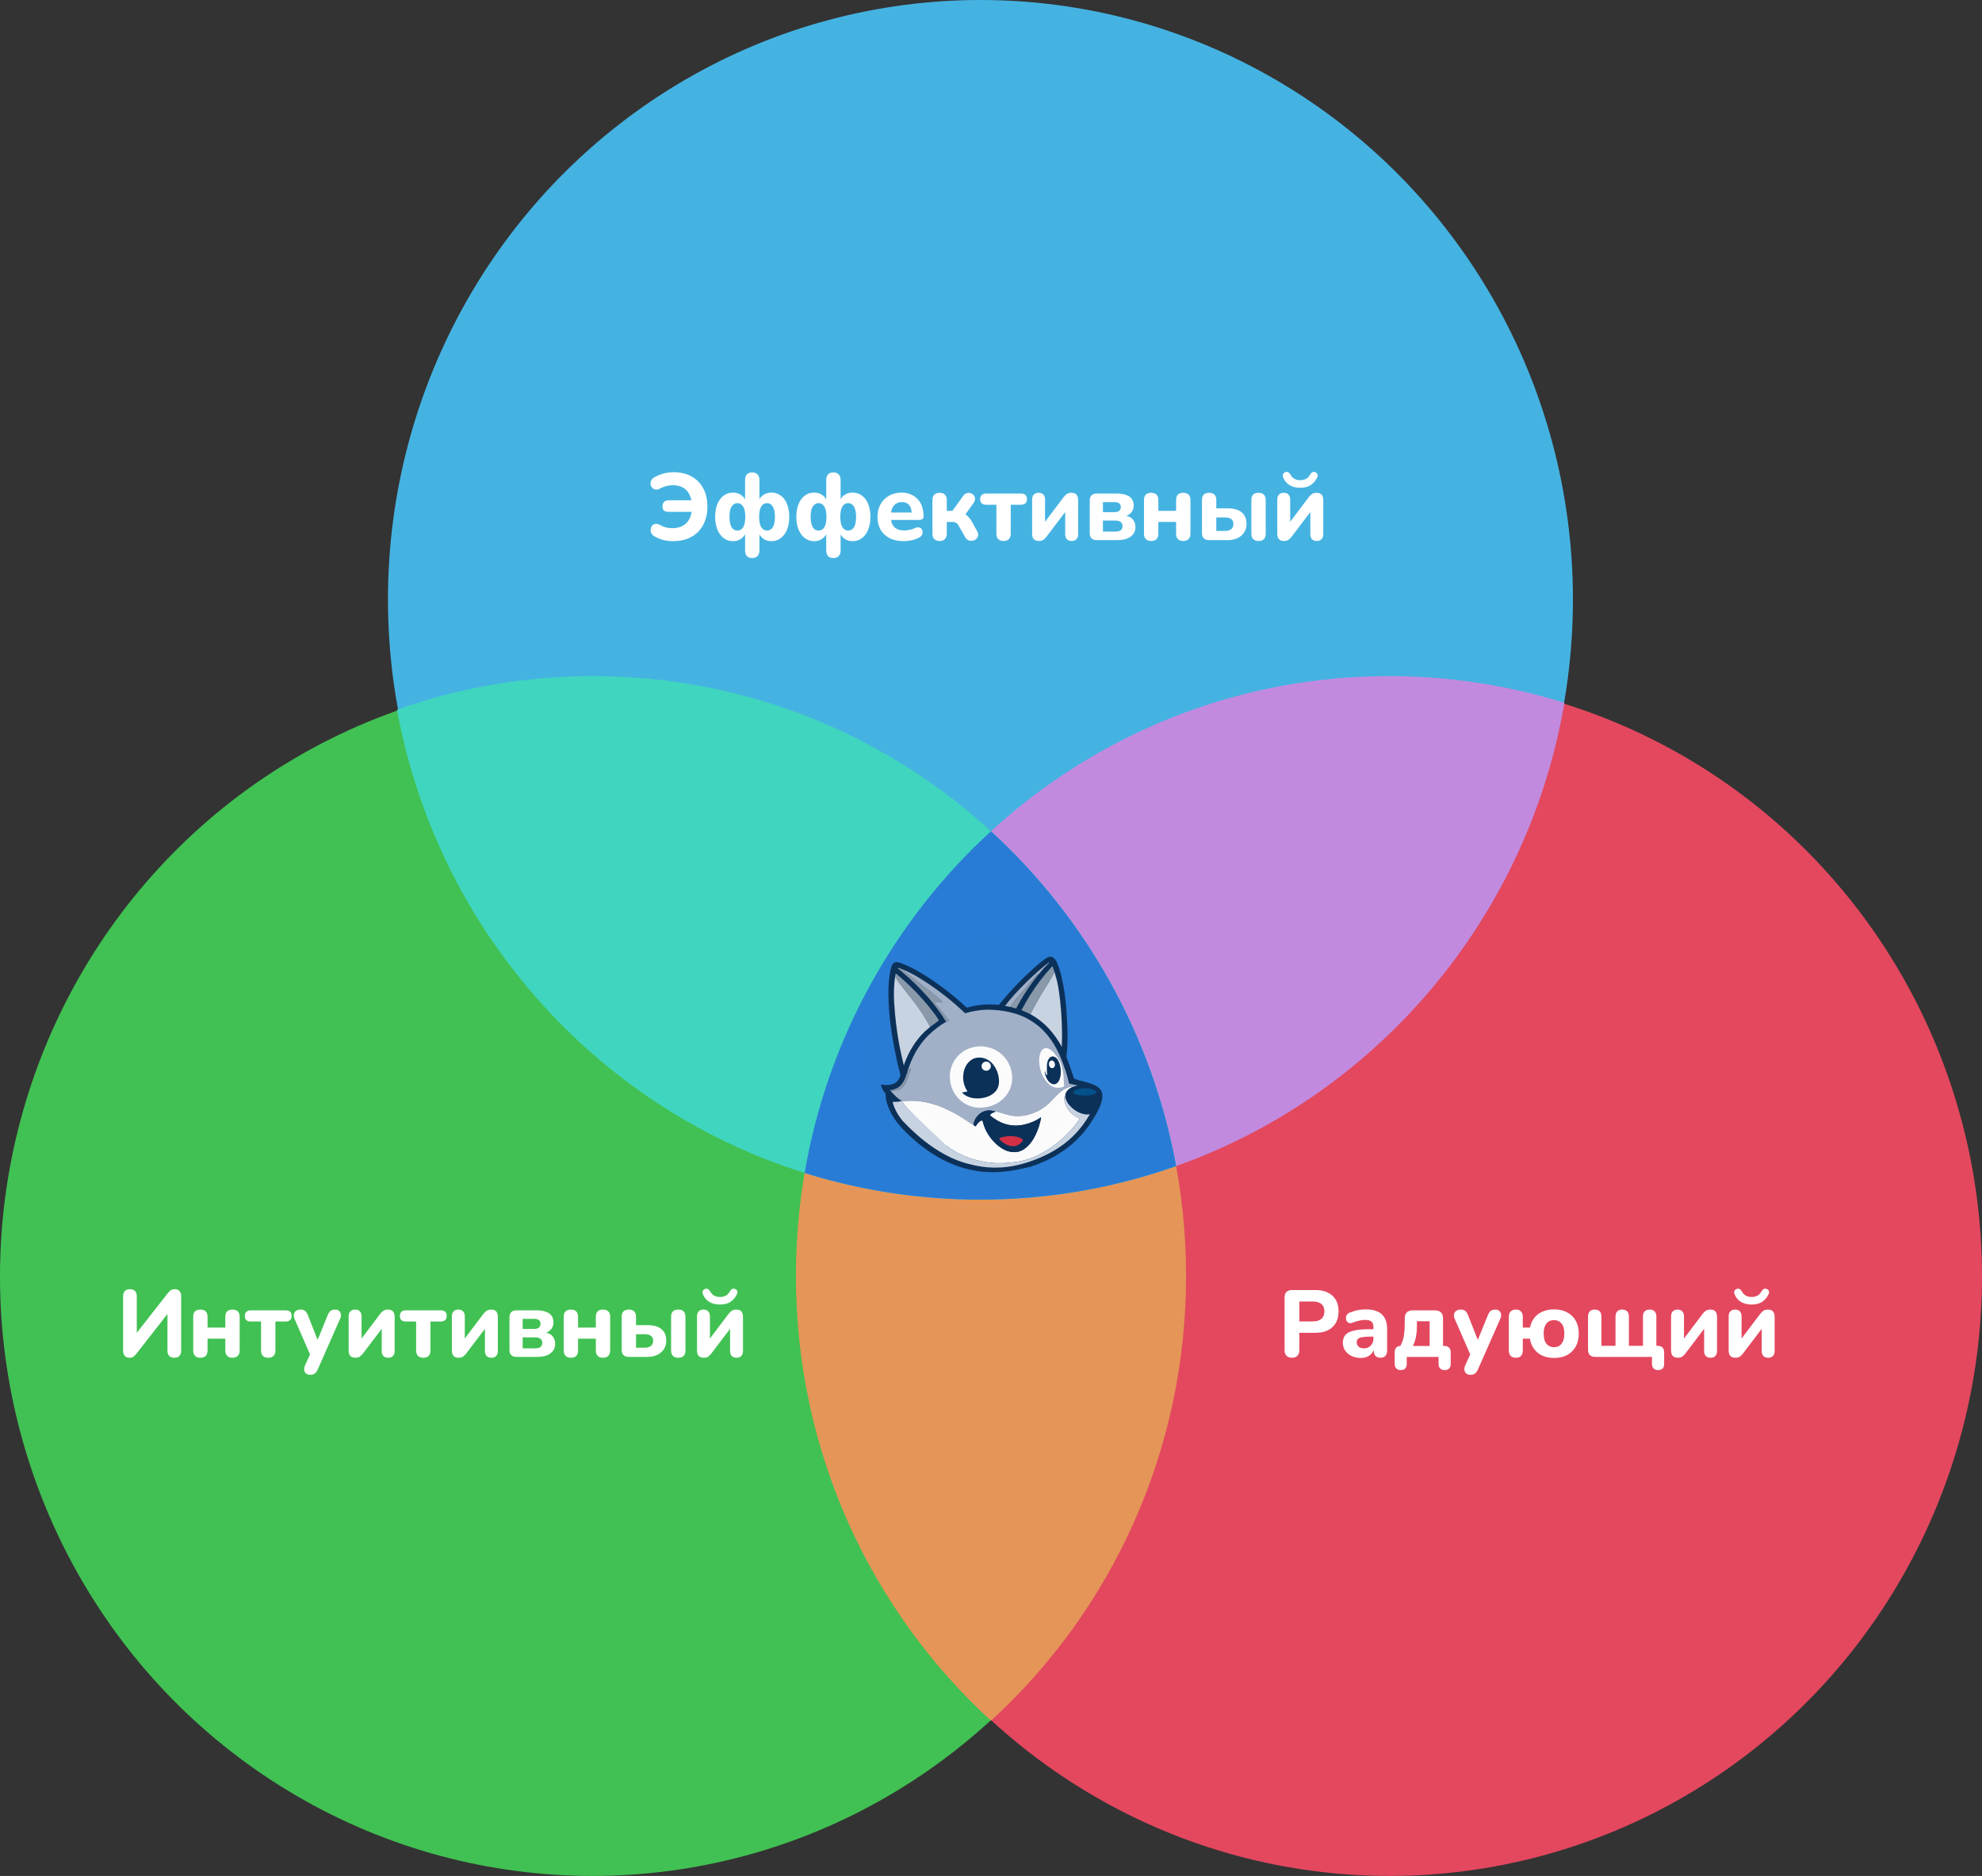 <svg width="317" height="300" viewBox="0 0 317 300" fill="none" xmlns="http://www.w3.org/2000/svg">
<rect x="0" y="0" width="317" height="300" fill="#333333" stroke="none"/>
<ellipse cx="94.762" cy="204.143" rx="94.762" ry="95.857" fill="#41C153"/>
<ellipse cx="222.238" cy="204.143" rx="94.762" ry="95.857" fill="#E3485F"/>
<path fill-rule="evenodd" clip-rule="evenodd" d="M158.5 275.173C177.663 257.621 189.701 232.258 189.701 204.051C189.701 175.845 177.663 150.482 158.5 132.93C139.337 150.482 127.299 175.845 127.299 204.051C127.299 232.258 139.337 257.621 158.5 275.173Z" fill="#E49557"/>
<ellipse cx="156.812" cy="95.857" rx="94.762" ry="95.857" fill="#45B3E2"/>
<path d="M20.692 217.131C20.54 217.131 20.398 217.106 20.266 217.055C20.145 217.005 20.038 216.929 19.947 216.828C19.866 216.726 19.8 216.605 19.75 216.464C19.709 216.312 19.689 216.14 19.689 215.948V207.287C19.689 206.933 19.78 206.66 19.962 206.467C20.155 206.265 20.428 206.164 20.783 206.164C21.148 206.164 21.421 206.265 21.604 206.467C21.786 206.66 21.877 206.933 21.877 207.287V213.627H21.497L26.801 206.847C26.983 206.604 27.16 206.432 27.332 206.331C27.505 206.22 27.733 206.164 28.016 206.164C28.209 206.164 28.376 206.21 28.518 206.301C28.66 206.392 28.771 206.518 28.852 206.68C28.933 206.842 28.974 207.029 28.974 207.241V215.993C28.974 216.357 28.877 216.641 28.685 216.843C28.503 217.035 28.234 217.131 27.88 217.131C27.525 217.131 27.251 217.035 27.059 216.843C26.877 216.641 26.785 216.357 26.785 215.993V209.653H27.15L21.862 216.433C21.669 216.676 21.492 216.853 21.33 216.964C21.178 217.075 20.965 217.131 20.692 217.131Z" fill="white"/>
<path d="M32.057 217.131C31.682 217.131 31.394 217.03 31.191 216.828C30.999 216.625 30.902 216.337 30.902 215.963V210.578C30.902 210.194 30.999 209.906 31.191 209.714C31.394 209.521 31.682 209.425 32.057 209.425C32.422 209.425 32.7 209.521 32.893 209.714C33.096 209.906 33.197 210.194 33.197 210.578V212.307H36.038V210.578C36.038 210.194 36.135 209.906 36.327 209.714C36.52 209.521 36.803 209.425 37.178 209.425C37.543 209.425 37.827 209.521 38.029 209.714C38.232 209.906 38.333 210.194 38.333 210.578V215.963C38.333 216.337 38.232 216.625 38.029 216.828C37.827 217.03 37.543 217.131 37.178 217.131C36.803 217.131 36.52 217.03 36.327 216.828C36.135 216.625 36.038 216.337 36.038 215.963V214.082H33.197V215.963C33.197 216.337 33.101 216.625 32.908 216.828C32.716 217.03 32.432 217.131 32.057 217.131Z" fill="white"/>
<path d="M42.894 217.131C42.529 217.131 42.245 217.03 42.043 216.828C41.85 216.625 41.754 216.337 41.754 215.963V211.337H40.113C39.474 211.337 39.155 211.038 39.155 210.442C39.155 210.158 39.236 209.941 39.399 209.789C39.571 209.628 39.809 209.547 40.113 209.547H45.674C46.323 209.547 46.647 209.845 46.647 210.442C46.647 210.735 46.561 210.957 46.389 211.109C46.227 211.261 45.988 211.337 45.674 211.337H44.048V215.963C44.048 216.337 43.952 216.625 43.76 216.828C43.567 217.03 43.279 217.131 42.894 217.131Z" fill="white"/>
<path d="M49.611 219.861C49.348 219.861 49.13 219.791 48.958 219.649C48.785 219.507 48.684 219.32 48.654 219.088C48.623 218.865 48.664 218.628 48.775 218.375L49.794 216.13V217.07L47.104 210.912C47.003 210.649 46.967 210.406 46.998 210.184C47.038 209.951 47.149 209.769 47.332 209.638C47.524 209.496 47.788 209.425 48.122 209.425C48.395 209.425 48.613 209.491 48.775 209.623C48.948 209.744 49.105 209.982 49.246 210.335L51.04 214.886H50.553L52.407 210.32C52.549 209.976 52.706 209.744 52.878 209.623C53.061 209.491 53.304 209.425 53.608 209.425C53.871 209.425 54.079 209.496 54.231 209.638C54.393 209.769 54.489 209.946 54.519 210.169C54.56 210.391 54.519 210.634 54.398 210.897L50.827 218.982C50.675 219.325 50.503 219.558 50.31 219.679C50.128 219.801 49.895 219.861 49.611 219.861Z" fill="white"/>
<path d="M56.827 217.131C56.593 217.131 56.396 217.085 56.234 216.994C56.072 216.903 55.95 216.772 55.869 216.6C55.798 216.418 55.763 216.185 55.763 215.902V210.517C55.763 210.164 55.854 209.896 56.036 209.714C56.219 209.521 56.472 209.425 56.796 209.425C57.13 209.425 57.384 209.521 57.556 209.714C57.738 209.896 57.829 210.164 57.829 210.517V214.598H57.419L60.777 210.153C60.899 209.992 61.056 209.83 61.248 209.668C61.441 209.506 61.715 209.425 62.069 209.425C62.302 209.425 62.495 209.471 62.647 209.562C62.809 209.643 62.925 209.774 62.996 209.956C63.077 210.128 63.118 210.356 63.118 210.639V216.039C63.118 216.383 63.026 216.651 62.844 216.843C62.672 217.035 62.424 217.131 62.099 217.131C61.755 217.131 61.492 217.035 61.309 216.843C61.137 216.651 61.051 216.383 61.051 216.039V211.943H61.476L58.103 216.388C57.981 216.56 57.824 216.726 57.632 216.888C57.45 217.05 57.181 217.131 56.827 217.131Z" fill="white"/>
<path d="M67.695 217.131C67.33 217.131 67.046 217.03 66.844 216.828C66.651 216.625 66.555 216.337 66.555 215.963V211.337H64.914C64.276 211.337 63.956 211.038 63.956 210.442C63.956 210.158 64.038 209.941 64.2 209.789C64.372 209.628 64.61 209.547 64.914 209.547H70.475C71.124 209.547 71.448 209.845 71.448 210.442C71.448 210.735 71.362 210.957 71.19 211.109C71.028 211.261 70.79 211.337 70.475 211.337H68.85V215.963C68.85 216.337 68.753 216.625 68.561 216.828C68.368 217.03 68.08 217.131 67.695 217.131Z" fill="white"/>
<path d="M73.336 217.131C73.103 217.131 72.905 217.085 72.743 216.994C72.581 216.903 72.46 216.772 72.379 216.6C72.308 216.418 72.272 216.185 72.272 215.902V210.517C72.272 210.164 72.363 209.896 72.546 209.714C72.728 209.521 72.981 209.425 73.305 209.425C73.64 209.425 73.893 209.521 74.065 209.714C74.248 209.896 74.339 210.164 74.339 210.517V214.598H73.928L77.287 210.153C77.408 209.992 77.565 209.83 77.758 209.668C77.95 209.506 78.224 209.425 78.578 209.425C78.811 209.425 79.004 209.471 79.156 209.562C79.318 209.643 79.434 209.774 79.505 209.956C79.586 210.128 79.627 210.356 79.627 210.639V216.039C79.627 216.383 79.536 216.651 79.353 216.843C79.181 217.035 78.933 217.131 78.609 217.131C78.264 217.131 78.001 217.035 77.819 216.843C77.646 216.651 77.56 216.383 77.56 216.039V211.943H77.986L74.612 216.388C74.491 216.56 74.334 216.726 74.141 216.888C73.959 217.05 73.69 217.131 73.336 217.131Z" fill="white"/>
<path d="M82.593 216.994C82.239 216.994 81.965 216.898 81.773 216.706C81.58 216.514 81.484 216.236 81.484 215.872V210.669C81.484 210.305 81.58 210.027 81.773 209.835C81.965 209.643 82.239 209.547 82.593 209.547H85.724C86.402 209.547 86.944 209.628 87.35 209.789C87.765 209.941 88.064 210.164 88.246 210.457C88.428 210.74 88.52 211.089 88.52 211.503C88.52 211.958 88.363 212.348 88.049 212.671C87.734 212.985 87.319 213.182 86.802 213.263V213.035C87.481 213.086 87.983 213.278 88.307 213.612C88.631 213.946 88.793 214.375 88.793 214.901C88.793 215.538 88.54 216.049 88.033 216.433C87.537 216.807 86.808 216.994 85.845 216.994H82.593ZM83.596 215.629H85.617C85.982 215.629 86.255 215.558 86.438 215.417C86.63 215.265 86.727 215.043 86.727 214.749C86.727 214.456 86.63 214.239 86.438 214.097C86.255 213.946 85.982 213.87 85.617 213.87H83.596V215.629ZM83.596 212.52H85.481C85.784 212.52 86.022 212.449 86.195 212.307C86.367 212.156 86.453 211.953 86.453 211.701C86.453 211.438 86.367 211.241 86.195 211.109C86.022 210.978 85.784 210.912 85.481 210.912H83.596V212.52Z" fill="white"/>
<path d="M91.317 217.131C90.942 217.131 90.653 217.03 90.45 216.828C90.258 216.625 90.162 216.337 90.162 215.963V210.578C90.162 210.194 90.258 209.906 90.45 209.714C90.653 209.521 90.942 209.425 91.317 209.425C91.681 209.425 91.96 209.521 92.152 209.714C92.355 209.906 92.456 210.194 92.456 210.578V212.307H95.298V210.578C95.298 210.194 95.394 209.906 95.587 209.714C95.779 209.521 96.063 209.425 96.437 209.425C96.802 209.425 97.086 209.521 97.288 209.714C97.491 209.906 97.592 210.194 97.592 210.578V215.963C97.592 216.337 97.491 216.625 97.288 216.828C97.086 217.03 96.802 217.131 96.437 217.131C96.063 217.131 95.779 217.03 95.587 216.828C95.394 216.625 95.298 216.337 95.298 215.963V214.082H92.456V215.963C92.456 216.337 92.36 216.625 92.167 216.828C91.975 217.03 91.691 217.131 91.317 217.131Z" fill="white"/>
<path d="M100.542 216.994C100.187 216.994 99.914 216.898 99.722 216.706C99.529 216.514 99.433 216.236 99.433 215.872V210.578C99.433 210.194 99.529 209.906 99.722 209.714C99.924 209.521 100.213 209.425 100.588 209.425C100.952 209.425 101.231 209.521 101.423 209.714C101.626 209.906 101.727 210.194 101.727 210.578V211.913H103.52C104.523 211.913 105.278 212.125 105.785 212.55C106.301 212.965 106.56 213.582 106.56 214.401C106.56 214.916 106.433 215.371 106.18 215.766C105.926 216.15 105.572 216.453 105.116 216.676C104.67 216.888 104.138 216.994 103.52 216.994H100.542ZM101.727 215.523H103.125C103.541 215.523 103.865 215.432 104.098 215.25C104.341 215.068 104.463 214.795 104.463 214.431C104.463 214.067 104.346 213.799 104.113 213.627C103.88 213.455 103.551 213.369 103.125 213.369H101.727V215.523ZM108.474 217.131C108.11 217.131 107.826 217.03 107.623 216.828C107.431 216.625 107.335 216.337 107.335 215.963V210.578C107.335 210.194 107.431 209.906 107.623 209.714C107.826 209.521 108.11 209.425 108.474 209.425C108.849 209.425 109.133 209.521 109.325 209.714C109.528 209.906 109.629 210.194 109.629 210.578V215.963C109.629 216.742 109.244 217.131 108.474 217.131Z" fill="white"/>
<path d="M112.543 217.131C112.31 217.131 112.112 217.085 111.95 216.994C111.788 216.903 111.666 216.772 111.585 216.6C111.514 216.418 111.479 216.185 111.479 215.902V210.517C111.479 210.164 111.57 209.896 111.752 209.714C111.935 209.521 112.188 209.425 112.512 209.425C112.847 209.425 113.1 209.521 113.272 209.714C113.454 209.896 113.546 210.164 113.546 210.517V214.598H113.135L116.494 210.153C116.615 209.992 116.772 209.83 116.965 209.668C117.157 209.506 117.431 209.425 117.785 209.425C118.018 209.425 118.211 209.471 118.363 209.562C118.525 209.643 118.641 209.774 118.712 209.956C118.793 210.128 118.834 210.356 118.834 210.639V216.039C118.834 216.383 118.743 216.651 118.56 216.843C118.388 217.035 118.14 217.131 117.816 217.131C117.471 217.131 117.208 217.035 117.025 216.843C116.853 216.651 116.767 216.383 116.767 216.039V211.943H117.193L113.819 216.388C113.698 216.56 113.54 216.726 113.348 216.888C113.166 217.05 112.897 217.131 112.543 217.131ZM115.156 208.621C114.467 208.621 113.885 208.475 113.409 208.182C112.943 207.878 112.614 207.474 112.421 206.968C112.34 206.756 112.335 206.579 112.406 206.437C112.487 206.285 112.614 206.179 112.786 206.119C112.958 206.058 113.11 206.068 113.242 206.149C113.373 206.22 113.495 206.356 113.606 206.558C113.768 206.842 113.976 207.054 114.229 207.196C114.483 207.337 114.792 207.408 115.156 207.408C115.521 207.408 115.83 207.337 116.083 207.196C116.337 207.054 116.544 206.842 116.706 206.558C116.818 206.356 116.939 206.22 117.071 206.149C117.203 206.068 117.355 206.058 117.527 206.119C117.709 206.179 117.836 206.285 117.907 206.437C117.978 206.579 117.962 206.756 117.861 206.968C117.628 207.474 117.289 207.878 116.843 208.182C116.407 208.475 115.845 208.621 115.156 208.621Z" fill="white"/>
<path d="M206.641 217.131C206.256 217.131 205.962 217.025 205.759 216.812C205.557 216.6 205.456 216.302 205.456 215.917V207.499C205.456 207.105 205.557 206.806 205.759 206.604C205.972 206.402 206.271 206.301 206.656 206.301H210.349C211.544 206.301 212.466 206.604 213.114 207.211C213.763 207.807 214.087 208.642 214.087 209.714C214.087 210.785 213.763 211.625 213.114 212.232C212.466 212.838 211.544 213.142 210.349 213.142H207.811V215.917C207.811 216.302 207.71 216.6 207.507 216.812C207.315 217.025 207.026 217.131 206.641 217.131ZM207.811 211.321H209.954C210.561 211.321 211.022 211.185 211.336 210.912C211.66 210.639 211.823 210.239 211.823 209.714C211.823 209.188 211.66 208.793 211.336 208.53C211.022 208.267 210.561 208.136 209.954 208.136H207.811V211.321Z" fill="white"/>
<path d="M217.633 217.161C217.086 217.161 216.595 217.055 216.159 216.843C215.724 216.63 215.384 216.342 215.141 215.978C214.898 215.614 214.776 215.205 214.776 214.749C214.776 214.203 214.918 213.774 215.202 213.46C215.486 213.137 215.947 212.909 216.585 212.778C217.223 212.636 218.069 212.565 219.122 212.565H219.928V213.748H219.138C218.621 213.748 218.201 213.779 217.876 213.839C217.562 213.89 217.334 213.981 217.193 214.112C217.061 214.244 216.995 214.426 216.995 214.658C216.995 214.942 217.091 215.174 217.284 215.356C217.486 215.538 217.775 215.629 218.15 215.629C218.444 215.629 218.702 215.564 218.925 215.432C219.158 215.291 219.34 215.103 219.472 214.871C219.604 214.628 219.67 214.355 219.67 214.052V212.307C219.67 211.862 219.568 211.549 219.366 211.367C219.163 211.175 218.819 211.079 218.332 211.079C218.059 211.079 217.76 211.114 217.436 211.185C217.122 211.246 216.772 211.352 216.387 211.503C216.164 211.605 215.967 211.63 215.795 211.579C215.622 211.519 215.491 211.417 215.4 211.276C215.308 211.124 215.263 210.962 215.263 210.791C215.263 210.608 215.313 210.437 215.415 210.275C215.516 210.103 215.683 209.976 215.916 209.896C216.392 209.703 216.838 209.572 217.253 209.501C217.679 209.43 218.069 209.395 218.423 209.395C219.204 209.395 219.842 209.511 220.338 209.744C220.845 209.966 221.225 210.315 221.478 210.791C221.731 211.256 221.858 211.857 221.858 212.596V215.963C221.858 216.337 221.767 216.625 221.584 216.828C221.402 217.03 221.138 217.131 220.794 217.131C220.45 217.131 220.181 217.03 219.989 216.828C219.806 216.625 219.715 216.337 219.715 215.963V215.402L219.821 215.493C219.761 215.837 219.629 216.135 219.426 216.388C219.234 216.63 218.986 216.823 218.682 216.964C218.378 217.096 218.028 217.161 217.633 217.161Z" fill="white"/>
<path d="M224.034 219.103C223.73 219.103 223.492 219.012 223.32 218.83C223.148 218.658 223.062 218.41 223.062 218.087V216.282C223.062 215.584 223.406 215.235 224.095 215.235H225.022L223.654 215.72C223.908 215.376 224.105 215.023 224.247 214.658C224.399 214.284 224.505 213.86 224.566 213.384C224.637 212.899 224.673 212.312 224.673 211.625V210.836C224.673 210.421 224.779 210.103 224.992 209.88C225.215 209.658 225.534 209.547 225.949 209.547H229.505C229.92 209.547 230.239 209.658 230.462 209.88C230.685 210.103 230.796 210.421 230.796 210.836V216.312L229.718 215.235H230.994C231.328 215.235 231.582 215.326 231.754 215.508C231.936 215.68 232.027 215.938 232.027 216.282V218.087C232.027 218.764 231.703 219.103 231.055 219.103C230.741 219.103 230.498 219.012 230.325 218.83C230.163 218.658 230.082 218.41 230.082 218.087V216.994H224.992V218.087C224.992 218.764 224.673 219.103 224.034 219.103ZM225.979 215.25H228.654V211.291H226.618V212.201C226.618 212.757 226.562 213.308 226.45 213.855C226.339 214.401 226.182 214.866 225.979 215.25Z" fill="white"/>
<path d="M235.17 219.861C234.907 219.861 234.689 219.791 234.517 219.649C234.344 219.507 234.243 219.32 234.213 219.088C234.182 218.865 234.223 218.628 234.334 218.375L235.352 216.13V217.07L232.663 210.912C232.561 210.649 232.526 210.406 232.556 210.184C232.597 209.951 232.708 209.769 232.891 209.638C233.083 209.496 233.347 209.425 233.681 209.425C233.954 209.425 234.172 209.491 234.334 209.623C234.506 209.744 234.663 209.982 234.805 210.335L236.598 214.886H236.112L237.966 210.32C238.108 209.976 238.265 209.744 238.437 209.623C238.619 209.491 238.863 209.425 239.166 209.425C239.43 209.425 239.638 209.496 239.79 209.638C239.952 209.769 240.048 209.946 240.078 210.169C240.119 210.391 240.078 210.634 239.957 210.897L236.386 218.982C236.234 219.325 236.061 219.558 235.869 219.679C235.687 219.801 235.454 219.861 235.17 219.861Z" fill="white"/>
<path d="M248.555 217.161C247.856 217.161 247.233 217.04 246.686 216.797C246.149 216.544 245.708 216.191 245.364 215.735C245.019 215.27 244.796 214.719 244.695 214.082H243.555V215.963C243.555 216.337 243.464 216.625 243.282 216.828C243.1 217.03 242.821 217.131 242.446 217.131C242.081 217.131 241.803 217.03 241.61 216.828C241.418 216.625 241.322 216.337 241.322 215.963V210.578C241.322 210.204 241.418 209.921 241.61 209.729C241.803 209.526 242.081 209.425 242.446 209.425C242.811 209.425 243.084 209.526 243.267 209.729C243.459 209.921 243.555 210.204 243.555 210.578V212.307H244.71C244.832 211.691 245.065 211.165 245.409 210.73C245.754 210.295 246.189 209.966 246.716 209.744C247.253 209.511 247.866 209.395 248.555 209.395C249.355 209.395 250.049 209.552 250.637 209.865C251.234 210.179 251.695 210.624 252.019 211.2C252.344 211.776 252.506 212.464 252.506 213.263C252.506 213.87 252.415 214.411 252.232 214.886C252.05 215.361 251.781 215.771 251.427 216.115C251.082 216.458 250.667 216.721 250.181 216.903C249.695 217.075 249.153 217.161 248.555 217.161ZM248.555 215.447C248.889 215.447 249.178 215.366 249.421 215.205C249.664 215.043 249.852 214.805 249.983 214.492C250.125 214.168 250.196 213.758 250.196 213.263C250.196 212.525 250.044 211.984 249.74 211.64C249.436 211.286 249.041 211.109 248.555 211.109C248.231 211.109 247.942 211.185 247.689 211.337C247.446 211.488 247.253 211.726 247.111 212.049C246.969 212.363 246.898 212.767 246.898 213.263C246.898 214.001 247.05 214.552 247.354 214.916C247.668 215.27 248.069 215.447 248.555 215.447Z" fill="white"/>
<path d="M265.19 219.103C264.886 219.103 264.648 219.017 264.476 218.845C264.304 218.673 264.218 218.425 264.218 218.102V216.994H255.1C254.746 216.994 254.472 216.898 254.28 216.706C254.087 216.514 253.991 216.236 253.991 215.872V210.578C253.991 210.194 254.082 209.906 254.265 209.714C254.457 209.521 254.726 209.425 255.07 209.425C255.414 209.425 255.678 209.521 255.86 209.714C256.043 209.906 256.134 210.194 256.134 210.578V215.22H258.383V210.578C258.383 210.194 258.474 209.906 258.656 209.714C258.849 209.521 259.117 209.425 259.462 209.425C259.806 209.425 260.069 209.521 260.252 209.714C260.434 209.906 260.525 210.194 260.525 210.578V215.22H262.774V210.578C262.774 210.194 262.865 209.906 263.048 209.714C263.24 209.521 263.509 209.425 263.853 209.425C264.198 209.425 264.461 209.521 264.643 209.714C264.826 209.906 264.917 210.194 264.917 210.578V216.282L263.853 215.22H265.13C265.464 215.22 265.717 215.311 265.889 215.493C266.072 215.665 266.163 215.917 266.163 216.251V218.102C266.163 218.769 265.839 219.103 265.19 219.103Z" fill="white"/>
<path d="M268.333 217.131C268.1 217.131 267.902 217.085 267.74 216.994C267.578 216.903 267.456 216.772 267.375 216.6C267.304 216.418 267.269 216.185 267.269 215.902V210.517C267.269 210.164 267.36 209.896 267.543 209.714C267.725 209.521 267.978 209.425 268.302 209.425C268.637 209.425 268.89 209.521 269.062 209.714C269.244 209.896 269.336 210.164 269.336 210.517V214.598H268.925L272.284 210.153C272.405 209.992 272.562 209.83 272.755 209.668C272.947 209.506 273.221 209.425 273.575 209.425C273.808 209.425 274.001 209.471 274.153 209.562C274.315 209.643 274.431 209.774 274.502 209.956C274.583 210.128 274.624 210.356 274.624 210.639V216.039C274.624 216.383 274.533 216.651 274.35 216.843C274.178 217.035 273.93 217.131 273.606 217.131C273.261 217.131 272.998 217.035 272.815 216.843C272.643 216.651 272.557 216.383 272.557 216.039V211.943H272.983L269.609 216.388C269.488 216.56 269.331 216.726 269.138 216.888C268.956 217.05 268.687 217.131 268.333 217.131Z" fill="white"/>
<path d="M277.545 217.131C277.312 217.131 277.114 217.085 276.952 216.994C276.79 216.903 276.668 216.772 276.587 216.6C276.516 216.418 276.481 216.185 276.481 215.902V210.517C276.481 210.164 276.572 209.896 276.754 209.714C276.937 209.521 277.19 209.425 277.514 209.425C277.848 209.425 278.102 209.521 278.274 209.714C278.456 209.896 278.547 210.164 278.547 210.517V214.598H278.137L281.495 210.153C281.617 209.992 281.774 209.83 281.966 209.668C282.159 209.506 282.432 209.425 282.787 209.425C283.02 209.425 283.213 209.471 283.364 209.562C283.527 209.643 283.643 209.774 283.714 209.956C283.795 210.128 283.836 210.356 283.836 210.639V216.039C283.836 216.383 283.744 216.651 283.562 216.843C283.39 217.035 283.142 217.131 282.817 217.131C282.473 217.131 282.21 217.035 282.027 216.843C281.855 216.651 281.769 216.383 281.769 216.039V211.943H282.194L278.821 216.388C278.699 216.56 278.542 216.726 278.35 216.888C278.168 217.05 277.899 217.131 277.545 217.131ZM280.158 208.621C279.469 208.621 278.887 208.475 278.411 208.182C277.945 207.878 277.615 207.474 277.423 206.968C277.342 206.756 277.337 206.579 277.408 206.437C277.489 206.285 277.615 206.179 277.788 206.119C277.96 206.058 278.112 206.068 278.243 206.149C278.375 206.22 278.497 206.356 278.608 206.558C278.77 206.842 278.978 207.054 279.231 207.196C279.484 207.337 279.793 207.408 280.158 207.408C280.523 207.408 280.832 207.337 281.085 207.196C281.338 207.054 281.546 206.842 281.708 206.558C281.82 206.356 281.941 206.22 282.073 206.149C282.205 206.068 282.356 206.058 282.529 206.119C282.711 206.179 282.838 206.285 282.909 206.437C282.98 206.579 282.964 206.756 282.863 206.968C282.63 207.474 282.291 207.878 281.845 208.182C281.409 208.475 280.847 208.621 280.158 208.621Z" fill="white"/>
<path d="M107.626 86.543C107.1 86.543 106.578 86.477 106.061 86.346C105.555 86.204 105.089 86.012 104.663 85.769C104.43 85.638 104.268 85.471 104.177 85.269C104.086 85.067 104.05 84.859 104.071 84.647C104.091 84.435 104.162 84.248 104.283 84.086C104.415 83.924 104.582 83.823 104.785 83.782C104.997 83.742 105.236 83.787 105.499 83.919C105.833 84.111 106.168 84.253 106.502 84.344C106.846 84.425 107.196 84.465 107.55 84.465C108.168 84.465 108.7 84.349 109.146 84.116C109.602 83.884 109.956 83.54 110.21 83.085C110.473 82.62 110.625 82.048 110.665 81.371L111.334 81.856H106.927C106.613 81.856 106.37 81.79 106.198 81.659C106.036 81.517 105.955 81.295 105.955 80.991C105.955 80.698 106.036 80.46 106.198 80.278C106.37 80.097 106.613 80.005 106.927 80.005H111.334L110.665 80.658C110.615 79.98 110.463 79.419 110.21 78.974C109.966 78.519 109.622 78.175 109.176 77.943C108.741 77.71 108.219 77.594 107.611 77.594C107.257 77.594 106.902 77.639 106.547 77.73C106.203 77.821 105.874 77.953 105.56 78.125C105.296 78.266 105.058 78.322 104.846 78.291C104.633 78.251 104.455 78.155 104.314 78.003C104.182 77.852 104.096 77.675 104.055 77.472C104.025 77.26 104.055 77.053 104.147 76.85C104.238 76.648 104.4 76.481 104.633 76.35C105.089 76.077 105.585 75.87 106.122 75.728C106.669 75.586 107.206 75.516 107.733 75.516C108.867 75.516 109.835 75.748 110.635 76.213C111.446 76.668 112.063 77.305 112.489 78.125C112.925 78.944 113.142 79.909 113.142 81.022C113.142 81.861 113.016 82.62 112.763 83.297C112.509 83.975 112.145 84.556 111.668 85.041C111.202 85.517 110.63 85.886 109.951 86.149C109.273 86.412 108.498 86.543 107.626 86.543Z" fill="white"/>
<path d="M120.309 89.243C119.944 89.243 119.66 89.137 119.458 88.925C119.265 88.712 119.169 88.414 119.169 88.03V85.087H119.321C119.159 85.552 118.89 85.911 118.516 86.164C118.151 86.417 117.72 86.543 117.224 86.543C116.667 86.543 116.175 86.381 115.75 86.058C115.324 85.734 114.99 85.284 114.747 84.708C114.504 84.121 114.382 83.434 114.382 82.645C114.382 81.856 114.504 81.174 114.747 80.597C114.99 80.01 115.324 79.561 115.75 79.247C116.175 78.934 116.667 78.777 117.224 78.777C117.73 78.777 118.166 78.903 118.531 79.156C118.906 79.409 119.169 79.763 119.321 80.218H119.169V76.759C119.169 76.375 119.265 76.077 119.458 75.865C119.66 75.652 119.944 75.546 120.309 75.546C120.673 75.546 120.957 75.652 121.16 75.865C121.362 76.077 121.463 76.375 121.463 76.759V80.218H121.281C121.443 79.763 121.707 79.409 122.071 79.156C122.446 78.903 122.887 78.777 123.393 78.777C123.951 78.777 124.442 78.934 124.867 79.247C125.303 79.561 125.637 80.01 125.87 80.597C126.113 81.174 126.235 81.856 126.235 82.645C126.235 83.434 126.113 84.121 125.87 84.708C125.637 85.284 125.303 85.734 124.867 86.058C124.442 86.381 123.951 86.543 123.393 86.543C122.897 86.543 122.466 86.417 122.102 86.164C121.737 85.911 121.463 85.552 121.281 85.087H121.463V88.03C121.463 88.414 121.362 88.712 121.16 88.925C120.967 89.137 120.683 89.243 120.309 89.243ZM117.938 84.844C118.201 84.844 118.424 84.768 118.607 84.617C118.799 84.455 118.946 84.212 119.047 83.889C119.149 83.565 119.199 83.15 119.199 82.645C119.199 81.886 119.083 81.335 118.85 80.991C118.617 80.638 118.313 80.46 117.938 80.46C117.695 80.46 117.477 80.541 117.285 80.703C117.092 80.855 116.94 81.093 116.829 81.416C116.727 81.73 116.677 82.139 116.677 82.645C116.677 83.15 116.727 83.565 116.829 83.889C116.93 84.212 117.077 84.455 117.269 84.617C117.462 84.768 117.685 84.844 117.938 84.844ZM122.664 84.844C122.927 84.844 123.155 84.768 123.348 84.617C123.54 84.455 123.687 84.212 123.788 83.889C123.89 83.565 123.94 83.15 123.94 82.645C123.94 82.139 123.885 81.73 123.773 81.416C123.672 81.093 123.525 80.855 123.333 80.703C123.15 80.541 122.927 80.46 122.664 80.46C122.421 80.46 122.203 80.541 122.011 80.703C121.828 80.855 121.681 81.093 121.57 81.416C121.469 81.73 121.418 82.139 121.418 82.645C121.418 83.403 121.529 83.959 121.752 84.313C121.985 84.667 122.289 84.844 122.664 84.844Z" fill="white"/>
<path d="M133.29 89.243C132.925 89.243 132.641 89.137 132.439 88.925C132.246 88.712 132.15 88.414 132.15 88.03V85.087H132.302C132.14 85.552 131.871 85.911 131.497 86.164C131.132 86.417 130.701 86.543 130.205 86.543C129.648 86.543 129.156 86.381 128.731 86.058C128.305 85.734 127.971 85.284 127.728 84.708C127.485 84.121 127.363 83.434 127.363 82.645C127.363 81.856 127.485 81.174 127.728 80.597C127.971 80.01 128.305 79.561 128.731 79.247C129.156 78.934 129.648 78.777 130.205 78.777C130.711 78.777 131.147 78.903 131.512 79.156C131.887 79.409 132.15 79.763 132.302 80.218H132.15V76.759C132.15 76.375 132.246 76.077 132.439 75.865C132.641 75.652 132.925 75.546 133.29 75.546C133.654 75.546 133.938 75.652 134.141 75.865C134.343 76.077 134.445 76.375 134.445 76.759V80.218H134.262C134.424 79.763 134.688 79.409 135.052 79.156C135.427 78.903 135.868 78.777 136.374 78.777C136.932 78.777 137.423 78.934 137.848 79.247C138.284 79.561 138.618 80.01 138.851 80.597C139.094 81.174 139.216 81.856 139.216 82.645C139.216 83.434 139.094 84.121 138.851 84.708C138.618 85.284 138.284 85.734 137.848 86.058C137.423 86.381 136.932 86.543 136.374 86.543C135.878 86.543 135.447 86.417 135.083 86.164C134.718 85.911 134.445 85.552 134.262 85.087H134.445V88.03C134.445 88.414 134.343 88.712 134.141 88.925C133.948 89.137 133.665 89.243 133.29 89.243ZM130.919 84.844C131.183 84.844 131.405 84.768 131.588 84.617C131.78 84.455 131.927 84.212 132.028 83.889C132.13 83.565 132.18 83.15 132.18 82.645C132.18 81.886 132.064 81.335 131.831 80.991C131.598 80.638 131.294 80.46 130.919 80.46C130.676 80.46 130.458 80.541 130.266 80.703C130.073 80.855 129.921 81.093 129.81 81.416C129.709 81.73 129.658 82.139 129.658 82.645C129.658 83.15 129.709 83.565 129.81 83.889C129.911 84.212 130.058 84.455 130.251 84.617C130.443 84.768 130.666 84.844 130.919 84.844ZM135.645 84.844C135.908 84.844 136.136 84.768 136.329 84.617C136.521 84.455 136.668 84.212 136.77 83.889C136.871 83.565 136.921 83.15 136.921 82.645C136.921 82.139 136.866 81.73 136.754 81.416C136.653 81.093 136.506 80.855 136.314 80.703C136.131 80.541 135.908 80.46 135.645 80.46C135.402 80.46 135.184 80.541 134.992 80.703C134.809 80.855 134.662 81.093 134.551 81.416C134.45 81.73 134.399 82.139 134.399 82.645C134.399 83.403 134.51 83.959 134.733 84.313C134.966 84.667 135.27 84.844 135.645 84.844Z" fill="white"/>
<path d="M144.584 86.543C143.703 86.543 142.943 86.386 142.305 86.073C141.677 85.749 141.19 85.299 140.846 84.723C140.512 84.136 140.344 83.449 140.344 82.66C140.344 81.891 140.507 81.219 140.831 80.643C141.155 80.056 141.606 79.601 142.183 79.277C142.771 78.944 143.434 78.777 144.174 78.777C144.711 78.777 145.197 78.868 145.633 79.05C146.068 79.222 146.443 79.475 146.757 79.808C147.071 80.132 147.309 80.531 147.471 81.007C147.633 81.472 147.714 81.993 147.714 82.569C147.714 82.761 147.654 82.908 147.532 83.009C147.41 83.1 147.233 83.145 147 83.145H142.229V81.962H146.058L145.815 82.175C145.815 81.76 145.754 81.416 145.633 81.143C145.511 80.86 145.334 80.648 145.101 80.506C144.878 80.365 144.599 80.294 144.265 80.294C143.89 80.294 143.571 80.38 143.308 80.552C143.044 80.724 142.842 80.971 142.7 81.295C142.558 81.618 142.487 82.008 142.487 82.463V82.584C142.487 83.353 142.664 83.919 143.019 84.283C143.384 84.647 143.92 84.829 144.63 84.829C144.873 84.829 145.151 84.799 145.465 84.738C145.779 84.677 146.073 84.581 146.347 84.45C146.58 84.339 146.787 84.303 146.97 84.344C147.152 84.374 147.294 84.455 147.395 84.586C147.497 84.718 147.552 84.87 147.562 85.041C147.583 85.213 147.547 85.385 147.456 85.557C147.365 85.719 147.213 85.856 147 85.967C146.656 86.159 146.266 86.3 145.83 86.391C145.405 86.493 144.989 86.543 144.584 86.543Z" fill="white"/>
<path d="M150.289 86.513C149.914 86.513 149.626 86.412 149.423 86.209C149.231 86.007 149.134 85.719 149.134 85.345V79.975C149.134 79.601 149.231 79.313 149.423 79.111C149.626 78.908 149.914 78.807 150.289 78.807C150.654 78.807 150.933 78.908 151.125 79.111C151.328 79.313 151.429 79.601 151.429 79.975V81.704H152.326L154.027 79.338C154.19 79.106 154.377 78.954 154.59 78.883C154.813 78.812 155.025 78.807 155.228 78.868C155.431 78.928 155.598 79.04 155.729 79.202C155.861 79.353 155.932 79.535 155.942 79.748C155.962 79.96 155.886 80.188 155.714 80.43L154.073 82.736L153.617 81.993C153.891 82.023 154.139 82.104 154.362 82.235C154.585 82.367 154.787 82.539 154.97 82.751C155.152 82.953 155.324 83.201 155.486 83.494L156.292 84.966C156.433 85.218 156.479 85.456 156.428 85.678C156.388 85.891 156.282 86.068 156.109 86.209C155.947 86.351 155.755 86.437 155.532 86.467C155.309 86.508 155.091 86.483 154.878 86.391C154.666 86.3 154.488 86.124 154.347 85.861L153.42 84.222C153.318 84.02 153.212 83.863 153.101 83.752C152.989 83.641 152.862 83.565 152.721 83.525C152.589 83.484 152.432 83.464 152.25 83.464H151.429V85.345C151.429 85.719 151.328 86.007 151.125 86.209C150.933 86.412 150.654 86.513 150.289 86.513Z" fill="white"/>
<path d="M160.502 86.513C160.138 86.513 159.854 86.412 159.651 86.209C159.459 86.007 159.363 85.719 159.363 85.345V80.718H157.722C157.083 80.718 156.764 80.42 156.764 79.823C156.764 79.54 156.845 79.323 157.007 79.171C157.18 79.009 157.418 78.928 157.722 78.928H163.283C163.932 78.928 164.256 79.227 164.256 79.823C164.256 80.117 164.17 80.339 163.997 80.491C163.835 80.643 163.597 80.718 163.283 80.718H161.657V85.345C161.657 85.719 161.561 86.007 161.369 86.209C161.176 86.412 160.887 86.513 160.502 86.513Z" fill="white"/>
<path d="M166.144 86.513C165.911 86.513 165.713 86.467 165.551 86.376C165.389 86.285 165.267 86.154 165.186 85.982C165.115 85.8 165.08 85.567 165.08 85.284V79.899C165.08 79.545 165.171 79.277 165.353 79.095C165.536 78.903 165.789 78.807 166.113 78.807C166.447 78.807 166.701 78.903 166.873 79.095C167.055 79.277 167.147 79.545 167.147 79.899V83.98H166.736L170.094 79.535C170.216 79.374 170.373 79.212 170.566 79.05C170.758 78.888 171.032 78.807 171.386 78.807C171.619 78.807 171.812 78.853 171.964 78.944C172.126 79.025 172.242 79.156 172.313 79.338C172.394 79.51 172.435 79.737 172.435 80.021V85.421C172.435 85.764 172.343 86.032 172.161 86.225C171.989 86.417 171.741 86.513 171.417 86.513C171.072 86.513 170.809 86.417 170.626 86.225C170.454 86.032 170.368 85.764 170.368 85.421V81.325H170.793L167.42 85.769C167.298 85.941 167.141 86.108 166.949 86.27C166.767 86.432 166.498 86.513 166.144 86.513Z" fill="white"/>
<path d="M175.401 86.376C175.046 86.376 174.773 86.28 174.58 86.088C174.388 85.896 174.292 85.618 174.292 85.254V80.051C174.292 79.687 174.388 79.409 174.58 79.217C174.773 79.025 175.046 78.928 175.401 78.928H178.531C179.21 78.928 179.752 79.009 180.157 79.171C180.573 79.323 180.871 79.545 181.054 79.839C181.236 80.122 181.327 80.471 181.327 80.885C181.327 81.34 181.17 81.73 180.856 82.053C180.542 82.367 180.127 82.564 179.61 82.645V82.417C180.289 82.468 180.79 82.66 181.115 82.994C181.439 83.327 181.601 83.757 181.601 84.283C181.601 84.92 181.348 85.431 180.841 85.815C180.345 86.189 179.615 86.376 178.653 86.376H175.401ZM176.404 85.011H178.425C178.79 85.011 179.063 84.94 179.246 84.799C179.438 84.647 179.534 84.425 179.534 84.131C179.534 83.838 179.438 83.621 179.246 83.479C179.063 83.327 178.79 83.252 178.425 83.252H176.404V85.011ZM176.404 81.902H178.288C178.592 81.902 178.83 81.831 179.002 81.689C179.175 81.537 179.261 81.335 179.261 81.082C179.261 80.82 179.175 80.622 179.002 80.491C178.83 80.359 178.592 80.294 178.288 80.294H176.404V81.902Z" fill="white"/>
<path d="M184.124 86.513C183.749 86.513 183.461 86.412 183.258 86.209C183.066 86.007 182.969 85.719 182.969 85.345V79.96C182.969 79.576 183.066 79.287 183.258 79.095C183.461 78.903 183.749 78.807 184.124 78.807C184.489 78.807 184.767 78.903 184.96 79.095C185.163 79.287 185.264 79.576 185.264 79.96V81.689H188.105V79.96C188.105 79.576 188.202 79.287 188.394 79.095C188.587 78.903 188.87 78.807 189.245 78.807C189.61 78.807 189.893 78.903 190.096 79.095C190.299 79.287 190.4 79.576 190.4 79.96V85.345C190.4 85.719 190.299 86.007 190.096 86.209C189.893 86.412 189.61 86.513 189.245 86.513C188.87 86.513 188.587 86.412 188.394 86.209C188.202 86.007 188.105 85.719 188.105 85.345V83.464H185.264V85.345C185.264 85.719 185.168 86.007 184.975 86.209C184.783 86.412 184.499 86.513 184.124 86.513Z" fill="white"/>
<path d="M193.35 86.376C192.995 86.376 192.722 86.28 192.529 86.088C192.337 85.896 192.24 85.618 192.24 85.254V79.96C192.24 79.576 192.337 79.287 192.529 79.095C192.732 78.903 193.021 78.807 193.395 78.807C193.76 78.807 194.039 78.903 194.231 79.095C194.434 79.287 194.535 79.576 194.535 79.96V81.295H196.328C197.331 81.295 198.086 81.507 198.592 81.932C199.109 82.347 199.367 82.963 199.367 83.782C199.367 84.298 199.241 84.753 198.987 85.148C198.734 85.532 198.38 85.835 197.924 86.058C197.478 86.27 196.946 86.376 196.328 86.376H193.35ZM194.535 84.905H195.933C196.348 84.905 196.673 84.814 196.906 84.632C197.149 84.45 197.27 84.177 197.27 83.813C197.27 83.449 197.154 83.181 196.921 83.009C196.688 82.837 196.359 82.751 195.933 82.751H194.535V84.905ZM201.282 86.513C200.917 86.513 200.634 86.412 200.431 86.209C200.239 86.007 200.142 85.719 200.142 85.345V79.96C200.142 79.576 200.239 79.287 200.431 79.095C200.634 78.903 200.917 78.807 201.282 78.807C201.657 78.807 201.94 78.903 202.133 79.095C202.336 79.287 202.437 79.576 202.437 79.96V85.345C202.437 86.124 202.052 86.513 201.282 86.513Z" fill="white"/>
<path d="M205.35 86.513C205.117 86.513 204.92 86.467 204.758 86.376C204.596 86.285 204.474 86.154 204.393 85.982C204.322 85.8 204.287 85.567 204.287 85.284V79.899C204.287 79.545 204.378 79.277 204.56 79.095C204.743 78.903 204.996 78.807 205.32 78.807C205.654 78.807 205.908 78.903 206.08 79.095C206.262 79.277 206.353 79.545 206.353 79.899V83.98H205.943L209.301 79.535C209.423 79.374 209.58 79.212 209.772 79.05C209.965 78.888 210.238 78.807 210.593 78.807C210.826 78.807 211.018 78.853 211.17 78.944C211.332 79.025 211.449 79.156 211.52 79.338C211.601 79.51 211.641 79.737 211.641 80.021V85.421C211.641 85.764 211.55 86.032 211.368 86.225C211.196 86.417 210.947 86.513 210.623 86.513C210.279 86.513 210.015 86.417 209.833 86.225C209.661 86.032 209.575 85.764 209.575 85.421V81.325H210L206.627 85.769C206.505 85.941 206.348 86.108 206.156 86.27C205.973 86.432 205.705 86.513 205.35 86.513ZM207.964 78.003C207.275 78.003 206.693 77.857 206.217 77.563C205.751 77.26 205.421 76.856 205.229 76.35C205.148 76.138 205.143 75.96 205.214 75.819C205.295 75.667 205.421 75.561 205.594 75.5C205.766 75.44 205.918 75.45 206.049 75.531C206.181 75.602 206.303 75.738 206.414 75.94C206.576 76.224 206.784 76.436 207.037 76.577C207.29 76.719 207.599 76.79 207.964 76.79C208.329 76.79 208.638 76.719 208.891 76.577C209.144 76.436 209.352 76.224 209.514 75.94C209.625 75.738 209.747 75.602 209.879 75.531C210.01 75.45 210.162 75.44 210.335 75.5C210.517 75.561 210.644 75.667 210.714 75.819C210.785 75.96 210.77 76.138 210.669 76.35C210.436 76.856 210.097 77.26 209.651 77.563C209.215 77.857 208.653 78.003 207.964 78.003Z" fill="white"/>
<path fill-rule="evenodd" clip-rule="evenodd" d="M250.209 112.392C242.486 157.521 203.582 191.843 156.753 191.843C146.984 191.843 137.561 190.35 128.693 187.576C136.417 142.448 175.32 108.125 222.15 108.125C231.918 108.125 241.342 109.619 250.209 112.392Z" fill="#C28ADF"/>
<path fill-rule="evenodd" clip-rule="evenodd" d="M63.491 113.492C73.307 110.016 83.86 108.125 94.85 108.125C141.299 108.125 179.949 141.891 188.112 186.476C178.296 189.953 167.743 191.843 156.753 191.843C110.304 191.843 71.654 158.077 63.491 113.492Z" fill="#40D5BF"/>
<path fill-rule="evenodd" clip-rule="evenodd" d="M129.604 187.856C138.205 190.45 147.318 191.843 156.753 191.843C157.44 191.843 158.125 191.836 158.808 191.821C169.059 191.601 178.909 189.736 188.112 186.476C184.254 165.403 173.584 146.746 158.5 132.93C143.153 146.986 132.377 166.052 128.693 187.576C128.996 187.671 129.299 187.764 129.604 187.856Z" fill="#297CD5"/>
<g clip-path="url(#clip0_287_984)">
<ellipse cx="20.408" cy="20.191" rx="20.408" ry="20.191" transform="matrix(1 -0.002 0.002 1 138.45 150.082)" fill="#297CD4"/>
<path d="M165.001 186.523C165.002 186.521 165.005 186.519 165.007 186.518C165.979 186.193 166.927 185.802 167.851 185.347C168.91 184.825 169.906 184.182 170.834 183.474C172.697 182.051 174.198 180.185 175.343 178.116C175.562 177.721 175.741 177.363 175.881 177.043C176.144 176.443 176.394 175.612 176.293 174.937C176.129 173.851 174.885 173.373 173.952 173.126C173.429 172.987 172.909 172.848 172.39 172.71C172.222 172.665 172.05 172.602 171.886 172.539C171.823 172.515 171.778 172.466 171.75 172.39C171.676 172.189 171.61 171.998 171.555 171.816C171.258 170.852 170.933 169.939 170.581 169.077C170.567 169.043 170.562 169.007 170.566 168.968C170.691 167.816 170.751 166.729 170.745 165.707C170.734 164.048 170.641 162.295 170.466 160.449C170.339 159.11 170.143 157.837 169.88 156.63C169.683 155.725 169.427 154.782 169.058 153.943C168.812 153.384 168.316 152.785 167.649 153.061C167.44 153.148 167.224 153.277 167.002 153.448C166.468 153.858 165.97 154.268 165.508 154.68C163.54 156.433 161.697 158.348 159.979 160.426C159.923 160.494 159.869 160.563 159.816 160.635C159.78 160.686 159.731 160.708 159.672 160.702C157.971 160.525 156.31 160.667 154.686 161.127C154.667 161.132 154.646 161.133 154.627 161.128C154.607 161.123 154.589 161.113 154.575 161.1C152.361 159.027 149.949 157.198 147.339 155.613C146.289 154.976 145.178 154.393 144.015 153.992C143.485 153.809 142.95 153.737 142.672 154.356C142.576 154.568 142.498 154.815 142.438 155.096C142.089 156.719 142.052 158.332 142.113 160.025C142.171 161.642 142.332 163.31 142.596 165.029C142.853 166.704 143.17 168.375 143.546 170.042C143.684 170.656 143.852 171.234 144.005 171.841C144.02 171.902 144.019 171.962 144.002 172.022C143.892 172.411 143.692 172.738 143.401 173.003C142.793 173.558 141.757 173.608 140.948 173.421C140.942 173.42 140.935 173.42 140.928 173.422C140.922 173.423 140.916 173.427 140.911 173.431C140.906 173.436 140.902 173.442 140.9 173.448C140.898 173.454 140.898 173.461 140.899 173.468C140.997 174.021 141.298 174.508 141.647 174.945C141.663 174.965 141.669 174.988 141.664 175.013C141.654 175.081 141.632 175.132 141.636 175.205C141.654 175.508 141.695 175.789 141.761 176.049C142.174 177.679 143.023 179.064 144.195 180.331C144.208 180.346 144.215 180.363 144.215 180.382C153.325 189.941 161.598 187.299 165.001 186.543C165 186.541 164.998 186.539 164.997 186.537C164.997 186.534 164.997 186.532 164.997 186.529C164.998 186.527 164.999 186.524 165.001 186.523Z" fill="#0C3159"/>
<path d="M166.121 155.803C166.062 155.787 166.014 155.811 165.975 155.875C165.974 155.876 165.973 155.878 165.972 155.879C165.97 155.88 165.968 155.88 165.967 155.88C165.965 155.881 165.963 155.88 165.961 155.88C165.96 155.879 165.958 155.878 165.957 155.877C165.949 155.87 165.948 155.863 165.952 155.857C165.972 155.83 165.965 155.82 165.931 155.826C165.88 155.836 165.846 155.852 165.828 155.875C165.556 156.214 165.251 156.571 164.913 156.945C164.796 157.075 164.555 157.378 164.191 157.854C164.082 157.996 163.954 158.121 163.837 158.257C163.248 158.942 162.661 159.629 162.075 160.316C161.994 160.41 161.84 160.649 161.613 161.032L160.791 160.872C160.785 160.871 160.78 160.869 160.776 160.865C160.771 160.861 160.768 160.857 160.766 160.851C160.764 160.846 160.763 160.84 160.764 160.835C160.765 160.829 160.767 160.824 160.77 160.819C161.28 160.161 161.789 159.554 162.298 158.997C163.606 157.565 164.957 156.248 166.352 155.047C166.74 154.713 167.205 154.339 167.747 153.924C167.754 153.918 167.76 153.919 167.766 153.925L167.777 153.939C167.782 153.945 167.785 153.954 167.785 153.963C167.785 153.972 167.781 153.98 167.774 153.986C167.19 154.562 166.639 155.167 166.121 155.803Z" fill="#A1B0C7"/>
<path d="M168.657 155.443C168.617 155.525 168.579 155.606 168.543 155.687C168.505 155.773 168.464 155.852 168.42 155.925C168.171 156.343 167.932 156.794 167.691 157.186C167.31 157.802 166.929 158.419 166.549 159.036C166.249 159.523 165.664 160.57 164.794 162.179L163.398 161.55C163.395 161.549 163.393 161.547 163.392 161.545C163.39 161.543 163.389 161.541 163.388 161.539C163.387 161.536 163.387 161.534 163.387 161.531C163.387 161.529 163.388 161.526 163.389 161.524C163.813 160.722 164.265 159.935 164.744 159.166C165.785 157.492 166.974 155.943 168.309 154.519C168.312 154.516 168.315 154.514 168.318 154.513C168.322 154.512 168.326 154.512 168.329 154.513C168.333 154.514 168.336 154.515 168.339 154.518C168.341 154.52 168.343 154.523 168.345 154.527L168.657 155.443Z" fill="#8999AA"/>
<path d="M144.234 154.976C144.176 154.986 144.157 155.025 144.177 155.093C144.183 155.113 144.195 155.126 144.215 155.134C144.287 155.164 144.356 155.2 144.421 155.242C144.853 155.52 145.254 155.805 145.625 156.095C146.664 156.907 147.715 157.728 148.778 158.557C148.939 158.683 149.083 158.824 149.244 158.949C149.363 159.043 149.481 159.139 149.598 159.239C149.911 159.507 150.232 159.774 150.56 160.04C150.587 160.062 150.6 160.087 150.6 160.117C150.599 160.131 150.605 160.141 150.618 160.147C150.657 160.164 150.691 160.189 150.721 160.222C150.74 160.244 150.736 160.252 150.707 160.248C150.653 160.241 150.597 160.242 150.539 160.254C150.534 160.255 150.529 160.258 150.526 160.262C150.521 160.268 150.521 160.273 150.527 160.277C150.538 160.284 150.537 160.291 150.526 160.296C150.478 160.319 150.429 160.33 150.378 160.328C150.364 160.328 150.353 160.321 150.347 160.309C150.321 160.264 150.283 160.251 150.235 160.271C150.22 160.277 150.204 160.278 150.187 160.274C150.125 160.257 150.06 160.252 149.993 160.258C149.979 160.26 149.97 160.254 149.965 160.241C149.961 160.233 149.954 160.228 149.944 160.228C149.773 160.218 149.624 160.264 149.498 160.365C149.494 160.369 149.49 160.373 149.488 160.378C149.485 160.383 149.484 160.389 149.483 160.394C149.483 160.4 149.484 160.406 149.485 160.411C149.487 160.416 149.49 160.421 149.494 160.425C150.081 161.049 150.626 161.698 151.13 162.37C151.344 162.656 151.561 162.94 151.78 163.223C151.783 163.226 151.785 163.231 151.786 163.235C151.787 163.24 151.787 163.244 151.786 163.249C151.785 163.253 151.783 163.257 151.78 163.261C151.777 163.264 151.773 163.267 151.769 163.269C151.62 163.344 151.472 163.386 151.325 163.395C150.419 161.924 149.389 160.546 148.235 159.261C146.926 157.804 145.518 156.452 144.009 155.207C143.857 155.082 143.728 154.968 143.622 154.864C143.541 154.785 143.556 154.758 143.667 154.782C143.861 154.823 144.05 154.888 144.234 154.976Z" fill="#8999AA"/>
<path d="M144.234 154.976C145.479 155.471 146.547 156.075 147.665 156.788C150.074 158.325 152.281 160.054 154.286 161.977C154.308 161.998 154.336 162.013 154.366 162.02C154.396 162.028 154.428 162.027 154.458 162.018C155.685 161.65 157.039 161.445 158.345 161.476C159.83 161.51 161.259 161.744 162.629 162.178C163.019 162.301 163.406 162.454 163.792 162.636C165.557 163.471 166.998 164.696 168.113 166.311C168.735 167.212 169.254 168.175 169.671 169.2C170.195 170.491 170.658 171.805 170.973 173.209C170.979 173.236 170.992 173.26 171.012 173.279C171.031 173.298 171.056 173.312 171.083 173.317L172.35 173.576C172.379 173.582 172.379 173.589 172.35 173.596L171.847 173.718C171.444 173.731 171.065 173.805 170.708 173.94C170.436 174.042 170.14 174.212 169.818 174.448C169.147 174.942 168.613 175.566 168.043 176.16C167.026 177.219 165.785 177.93 164.321 178.292C163.225 178.563 162.134 178.543 161.047 178.233C160.627 178.113 160.196 177.988 159.756 177.86C159.584 177.81 159.415 177.781 159.248 177.773C158.866 177.663 158.577 177.599 158.381 177.58C158.165 177.559 157.923 177.581 157.656 177.647C156.733 177.873 156.05 178.6 155.766 179.491C155.747 179.551 155.723 179.686 155.693 179.898C155.413 179.744 155.059 179.52 154.63 179.225C153.707 178.588 152.653 177.986 151.468 177.419C149.98 176.707 148.406 176.246 146.763 176.079C146.053 176.007 145.238 176.02 144.318 176.119L144.217 176.093C144.137 175.964 143.878 175.833 143.75 175.74C143.604 175.633 143.472 175.524 143.355 175.413C142.998 175.076 142.667 174.718 142.36 174.339C142.359 174.337 142.358 174.336 142.358 174.334C142.358 174.332 142.358 174.33 142.359 174.329C142.36 174.327 142.361 174.326 142.362 174.325C142.364 174.324 142.365 174.323 142.367 174.323L142.539 174.315C142.551 174.35 142.573 174.38 142.606 174.403C142.623 174.415 142.642 174.42 142.663 174.417C142.78 174.404 142.893 174.396 143.001 174.393C143.424 174.382 143.931 174.21 144.204 173.989C144.508 173.744 144.745 173.424 144.915 173.03C145.013 172.802 145.14 172.448 145.297 171.968C145.344 171.824 145.456 171.541 145.633 171.12C145.647 171.087 145.648 171.035 145.636 170.966C145.632 170.943 145.637 170.923 145.652 170.905C145.663 170.891 145.665 170.876 145.657 170.861C145.643 170.833 145.628 170.833 145.614 170.861C145.566 170.953 145.514 171.049 145.458 171.149C145.398 171.258 145.326 171.368 145.242 171.479C145.227 171.5 145.205 171.513 145.18 171.518C145.156 171.522 145.132 171.517 145.112 171.504C145.11 171.502 145.11 171.486 145.11 171.456C145.313 170.819 145.516 170.254 145.718 169.76C146.36 168.195 147.314 166.698 148.553 165.5C149.384 164.698 150.308 163.996 151.325 163.396C151.472 163.386 151.62 163.344 151.769 163.269C151.773 163.267 151.777 163.265 151.78 163.261C151.782 163.257 151.784 163.253 151.786 163.249C151.787 163.244 151.787 163.24 151.786 163.235C151.785 163.231 151.783 163.227 151.78 163.223C151.56 162.941 151.344 162.656 151.13 162.37C150.626 161.698 150.081 161.05 149.494 160.426C149.49 160.421 149.487 160.417 149.485 160.411C149.483 160.406 149.483 160.4 149.483 160.394C149.483 160.389 149.485 160.383 149.488 160.378C149.49 160.373 149.494 160.369 149.498 160.365C149.624 160.264 149.772 160.218 149.944 160.228C149.954 160.228 149.961 160.233 149.964 160.241C149.969 160.254 149.979 160.26 149.992 160.258C150.06 160.252 150.125 160.257 150.187 160.274C150.203 160.278 150.219 160.278 150.235 160.271C150.283 160.251 150.32 160.264 150.346 160.31C150.353 160.321 150.363 160.328 150.377 160.329C150.429 160.33 150.478 160.319 150.526 160.296C150.537 160.291 150.537 160.284 150.527 160.278C150.521 160.273 150.521 160.268 150.525 160.262C150.529 160.258 150.534 160.255 150.539 160.254C150.597 160.243 150.653 160.241 150.706 160.248C150.735 160.253 150.74 160.244 150.721 160.222C150.691 160.189 150.656 160.164 150.618 160.147C150.605 160.141 150.599 160.131 150.599 160.117C150.6 160.088 150.587 160.062 150.56 160.04C150.231 159.774 149.911 159.507 149.598 159.24C149.481 159.14 149.363 159.043 149.243 158.95C149.083 158.824 148.939 158.683 148.778 158.557C147.715 157.728 146.664 156.907 145.625 156.095C145.254 155.805 144.852 155.52 144.421 155.242C144.356 155.2 144.287 155.164 144.215 155.134C144.195 155.127 144.183 155.113 144.177 155.093C144.156 155.025 144.176 154.986 144.234 154.976Z" fill="#A1B0C7"/>
<path d="M168.656 155.443C168.911 156.248 169.101 157 169.228 157.699C169.342 158.324 169.447 159.068 169.545 159.929C169.825 162.408 169.922 164.886 169.834 167.363C169.833 167.403 169.822 167.406 169.803 167.37C169.598 166.996 169.378 166.632 169.143 166.278C167.993 164.542 166.614 163.186 164.794 162.179C165.664 160.57 166.249 159.523 166.549 159.036C166.929 158.419 167.31 157.802 167.691 157.186C167.932 156.794 168.171 156.343 168.42 155.925C168.464 155.852 168.505 155.773 168.543 155.687C168.579 155.606 168.617 155.525 168.656 155.443Z" fill="#C8D3E2"/>
<path d="M148.767 164.225C148.595 163.936 148.43 163.647 148.27 163.359C147.628 162.195 146.854 161.082 146.055 160.065C145.356 159.176 144.648 158.275 143.929 157.362C143.775 157.166 143.579 156.863 143.339 156.455C143.324 156.428 143.302 156.373 143.273 156.291C143.251 156.227 143.218 156.176 143.171 156.137L143.246 155.692C143.25 155.669 143.261 155.665 143.279 155.679C143.521 155.871 143.758 156.069 143.993 156.273C146.12 158.126 147.987 160.135 149.594 162.3C149.796 162.572 149.967 162.859 150.145 163.145C150.161 163.172 150.157 163.195 150.131 163.214L148.767 164.225Z" fill="#8999AA"/>
<path d="M166.121 155.803C164.739 157.496 163.547 159.307 162.543 161.234C162.537 161.246 162.527 161.255 162.515 161.26C162.503 161.265 162.49 161.266 162.477 161.263L161.614 161.032C161.841 160.649 161.994 160.41 162.075 160.316C162.661 159.629 163.249 158.942 163.837 158.257C163.954 158.121 164.082 157.996 164.191 157.854C164.555 157.378 164.796 157.075 164.913 156.945C165.251 156.571 165.556 156.214 165.828 155.875C165.846 155.852 165.88 155.836 165.932 155.826C165.965 155.82 165.972 155.83 165.953 155.857C165.948 155.863 165.95 155.87 165.957 155.877C165.958 155.878 165.96 155.879 165.961 155.88C165.963 155.88 165.965 155.881 165.967 155.88C165.969 155.88 165.97 155.88 165.972 155.879C165.973 155.878 165.975 155.876 165.976 155.875C166.014 155.811 166.062 155.787 166.121 155.803Z" fill="#8999AA"/>
<path d="M143.172 156.137C143.218 156.176 143.252 156.227 143.273 156.291C143.302 156.374 143.324 156.428 143.34 156.455C143.579 156.864 143.776 157.166 143.93 157.362C144.648 158.276 145.357 159.177 146.055 160.065C146.854 161.082 147.628 162.195 148.27 163.359C148.43 163.647 148.596 163.936 148.767 164.225C148.328 164.585 148.046 164.824 147.924 164.942C146.422 166.386 145.38 168.123 144.655 170.074C144.622 170.164 144.595 170.256 144.576 170.349C144.568 170.387 144.559 170.387 144.55 170.349C144.285 169.248 144.029 168.162 143.826 167.057C143.418 164.849 143.148 162.613 143.015 160.348C142.933 158.946 142.951 157.532 143.172 156.137Z" fill="#C8D3E2"/>
<path d="M161.488 174.257C160.586 176.223 158.602 177.209 156.458 177.135C156.032 177.121 155.611 177.041 155.196 176.896C153.108 176.166 151.846 174.141 151.918 172.008C151.989 169.864 153.458 167.994 155.592 167.486C156.176 167.348 156.725 167.301 157.24 167.347C159.978 167.592 161.894 169.777 161.888 172.471C161.886 173.084 161.753 173.68 161.488 174.257Z" fill="#FBFBFC"/>
<path d="M170.119 172.415C170.142 172.823 170.174 173.238 170.194 173.65C170.195 173.672 170.188 173.69 170.173 173.705C170.101 173.78 170.015 173.831 169.914 173.859C169.04 174.097 168.286 173.902 167.652 173.272C166.803 172.43 166.347 171.272 166.225 170.053C166.17 169.501 166.209 168.998 166.342 168.544C166.499 168.01 166.875 167.509 167.508 167.643C167.903 167.725 168.25 168.014 168.511 168.324C169.032 168.945 169.529 169.582 169.751 170.323C169.957 171.007 170.08 171.704 170.119 172.415Z" fill="#FBFBFC"/>
<path d="M167.415 171.933C167.459 171.972 167.479 171.963 167.474 171.904C167.431 171.364 167.421 170.834 167.443 170.313C167.469 169.714 167.826 168.688 168.667 169.01C169.275 169.243 169.553 170.262 169.632 170.822C169.724 171.481 169.671 172.08 169.473 172.619C169.289 173.12 168.811 173.601 168.223 173.321C167.612 173.031 167.285 172.354 167.126 171.686C167.096 171.558 167.088 171.432 167.102 171.307C167.103 171.303 167.105 171.299 167.107 171.296C167.11 171.294 167.114 171.292 167.118 171.292C167.122 171.292 167.126 171.293 167.13 171.295C167.133 171.298 167.135 171.301 167.136 171.305C167.197 171.548 167.237 171.772 167.415 171.933Z" fill="#0C3159"/>
<path d="M154.712 174.557C154.716 174.557 154.719 174.555 154.722 174.553C154.725 174.551 154.727 174.548 154.729 174.545C154.73 174.542 154.731 174.538 154.73 174.535C154.73 174.531 154.729 174.528 154.727 174.525C154.045 173.473 153.873 172.336 154.213 171.116C154.472 170.186 155.235 169.295 156.226 169.15C156.725 169.078 157.197 169.133 157.64 169.318C158.964 169.868 159.683 171.307 159.776 172.664C159.804 173.081 159.759 173.469 159.64 173.828C159.333 174.754 158.371 175.316 157.44 175.535C156.238 175.82 154.786 175.681 153.902 174.753C153.897 174.748 153.894 174.742 153.893 174.736C153.891 174.729 153.892 174.722 153.894 174.716C153.896 174.71 153.9 174.704 153.905 174.7C153.91 174.695 153.916 174.692 153.922 174.691L154.712 174.557Z" fill="#0C3159"/>
<path d="M168.33 170.815C168.203 170.832 168.072 170.785 167.966 170.683C167.86 170.58 167.788 170.432 167.766 170.271C167.755 170.191 167.756 170.11 167.77 170.033C167.784 169.955 167.81 169.883 167.847 169.821C167.883 169.758 167.93 169.706 167.984 169.668C168.038 169.629 168.098 169.605 168.161 169.596C168.289 169.579 168.42 169.627 168.525 169.729C168.631 169.831 168.703 169.979 168.726 170.141C168.737 170.221 168.736 170.301 168.722 170.379C168.708 170.456 168.682 170.528 168.645 170.59C168.608 170.653 168.562 170.705 168.508 170.744C168.454 170.782 168.394 170.806 168.33 170.815Z" fill="#FBFBFC"/>
<path d="M158.477 170.497C158.477 170.692 158.399 170.879 158.26 171.016C158.121 171.154 157.933 171.232 157.736 171.232C157.539 171.233 157.35 171.156 157.21 171.019C157.071 170.881 156.992 170.695 156.992 170.5C156.992 170.404 157.011 170.308 157.048 170.219C157.085 170.13 157.139 170.049 157.208 169.981C157.277 169.912 157.359 169.858 157.449 169.821C157.539 169.784 157.635 169.765 157.733 169.765C157.83 169.764 157.927 169.783 158.017 169.82C158.107 169.857 158.189 169.911 158.258 169.979C158.327 170.047 158.382 170.127 158.42 170.216C158.457 170.305 158.477 170.401 158.477 170.497Z" fill="#FBFBFC"/>
<path d="M142.539 174.315C143.298 174.198 143.893 173.844 144.326 173.253C144.69 172.756 144.87 172.17 145.11 171.456C145.11 171.486 145.111 171.502 145.112 171.503C145.132 171.517 145.156 171.522 145.181 171.518C145.205 171.513 145.227 171.499 145.242 171.479C145.326 171.368 145.398 171.258 145.458 171.149C145.514 171.048 145.566 170.952 145.614 170.861C145.629 170.833 145.643 170.833 145.658 170.861C145.665 170.876 145.663 170.89 145.652 170.904C145.638 170.922 145.632 170.943 145.636 170.965C145.649 171.035 145.648 171.086 145.634 171.119C145.457 171.541 145.344 171.824 145.297 171.968C145.141 172.448 145.013 172.801 144.915 173.03C144.746 173.423 144.509 173.743 144.204 173.989C143.931 174.209 143.425 174.381 143.002 174.393C142.894 174.395 142.781 174.403 142.663 174.417C142.642 174.42 142.623 174.415 142.606 174.403C142.574 174.379 142.551 174.35 142.539 174.315Z" fill="#8999AA"/>
<path d="M170.597 174.538C170.869 174.15 171.286 173.877 171.847 173.718C171.445 173.731 171.065 173.805 170.708 173.939C170.436 174.042 170.14 174.212 169.818 174.448C169.148 174.942 168.613 175.566 168.043 176.16C167.026 177.219 165.786 177.93 164.321 178.292C163.226 178.563 162.134 178.543 161.047 178.233C160.627 178.112 160.196 177.988 159.756 177.86C159.584 177.809 159.415 177.781 159.248 177.773C159.051 177.838 158.417 178.069 158.359 178.298C158.354 178.319 158.357 178.34 158.369 178.359C158.408 178.423 158.451 178.473 158.499 178.509C159.103 178.958 159.615 179.278 160.033 179.469C161.198 179.998 162.415 180.132 163.682 179.871C164.703 179.66 165.64 179.265 166.491 178.686C166.494 178.684 166.497 178.683 166.5 178.683C166.503 178.683 166.506 178.684 166.508 178.685C166.511 178.687 166.513 178.69 166.514 178.692C166.515 178.695 166.516 178.698 166.515 178.701C166.35 179.646 166.067 180.547 165.664 181.406C165.161 182.48 164.406 183.533 163.321 184.021C162.464 184.408 161.423 184.274 160.6 183.846C159.565 183.307 158.704 182.431 158.059 181.425C157.662 180.805 157.378 180.142 157.209 179.435C157.19 179.353 157.157 179.279 157.109 179.213C157.098 179.198 157.083 179.189 157.064 179.187C156.988 179.178 156.919 179.194 156.857 179.234C156.525 179.449 156.262 179.74 156.069 180.108C156.067 180.112 156.064 180.116 156.06 180.12C156.056 180.123 156.051 180.125 156.046 180.126C156.041 180.128 156.036 180.128 156.031 180.127C156.025 180.126 156.021 180.124 156.016 180.121L155.693 179.898C155.413 179.744 155.059 179.52 154.631 179.225C153.707 178.588 152.653 177.986 151.469 177.419C149.98 176.707 148.406 176.246 146.763 176.079C146.053 176.007 145.238 176.02 144.318 176.119C144.291 176.134 144.294 176.168 144.327 176.22C144.732 176.855 145.232 177.428 145.828 177.94C146.317 178.673 150.972 182.812 151.36 183.308C151.387 183.317 151.414 183.304 151.442 183.27C151.446 183.264 151.453 183.26 151.46 183.259C151.468 183.258 151.475 183.26 151.481 183.264C151.566 183.323 151.644 183.389 151.715 183.462C151.927 183.677 152.348 183.901 152.65 184.079C154.476 185.157 156.505 185.742 158.616 185.952C159.847 186.075 161.162 185.988 162.438 185.824C163.888 185.64 165.22 185.173 166.505 184.482C167.994 183.681 169.353 182.672 170.582 181.453C171.319 180.722 171.983 179.981 172.567 179.094C172.607 179.034 172.64 178.969 172.665 178.898C172.67 178.883 172.67 178.867 172.663 178.852C172.656 178.837 172.644 178.826 172.629 178.82C171.577 178.409 170.841 177.681 170.422 176.634C170.273 176.263 170.211 175.85 170.234 175.394C170.234 175.386 170.237 175.378 170.241 175.371C170.245 175.364 170.25 175.358 170.257 175.354C170.264 175.35 170.272 175.347 170.28 175.346C170.287 175.346 170.295 175.347 170.303 175.35C170.314 175.355 170.337 175.354 170.374 175.346C170.366 175.03 170.44 174.761 170.597 174.538Z" fill="#FBFBFC"/>
<path d="M172.436 174.189C173.258 173.933 174.067 173.957 174.863 174.26C175.047 174.33 175.232 174.447 175.358 174.6C175.371 174.615 175.379 174.632 175.385 174.65C175.39 174.668 175.391 174.687 175.388 174.705C175.386 174.724 175.379 174.742 175.369 174.758C175.359 174.774 175.346 174.788 175.33 174.798C175.121 174.941 174.887 175.04 174.626 175.095C173.822 175.263 173.004 175.249 172.174 175.05C172.033 175.017 171.895 174.952 171.759 174.856C171.657 174.783 171.64 174.645 171.73 174.552C171.924 174.352 172.179 174.269 172.436 174.189Z" fill="#02518B"/>
<path d="M170.374 175.346C170.49 176.101 170.897 176.667 171.475 177.189C172.191 177.835 173.295 178.369 174.27 178.192C174.297 178.188 174.303 178.197 174.29 178.219C172.853 180.741 170.881 182.71 168.374 184.128C166.749 185.047 164.989 185.749 163.095 186.235C160.414 186.924 157.7 186.892 154.954 186.14C149.607 184.881 145.172 180.103 144.468 179.335C144.106 178.938 144.868 178.174 145.794 177.897C145.794 177.897 151.414 183.304 151.442 183.27C151.442 183.27 151.453 183.26 151.46 183.259C151.468 183.258 151.475 183.26 151.481 183.264C151.566 183.323 151.644 183.389 151.715 183.462C151.927 183.677 152.348 183.901 152.65 184.079C154.476 185.157 156.505 185.742 158.616 185.953C159.847 186.075 161.162 185.988 162.438 185.825C163.888 185.64 165.22 185.173 166.505 184.482C167.994 183.681 169.353 182.672 170.582 181.453C171.319 180.722 171.983 179.981 172.567 179.094C172.607 179.034 172.64 178.969 172.665 178.899C172.67 178.883 172.67 178.867 172.663 178.852C172.656 178.837 172.644 178.826 172.629 178.82C171.577 178.409 170.841 177.681 170.422 176.634C170.273 176.263 170.211 175.85 170.234 175.394C170.234 175.386 170.237 175.378 170.241 175.371C170.245 175.364 170.25 175.358 170.257 175.354C170.264 175.35 170.272 175.347 170.28 175.346C170.287 175.346 170.295 175.347 170.303 175.35C170.314 175.355 170.337 175.354 170.374 175.346Z" fill="#C8D3E2"/>
<path d="M144.217 176.093L144.318 176.119C144.291 176.134 144.294 176.168 144.327 176.22C144.732 176.855 145.232 177.428 145.828 177.941C145.16 178.247 144.714 178.719 144.492 179.356C144.486 179.371 144.479 179.372 144.468 179.36C143.838 178.632 143.357 177.858 143.026 177.037C142.918 176.771 142.839 176.506 142.788 176.242C142.787 176.237 142.787 176.232 142.788 176.227C142.79 176.222 142.792 176.218 142.795 176.214C142.799 176.21 142.803 176.207 142.808 176.205C142.813 176.203 142.818 176.202 142.823 176.203C143.253 176.24 143.68 176.203 144.106 176.092C144.13 176.086 144.167 176.087 144.217 176.093Z" fill="#C8D3E2"/>
<path d="M159.248 177.773C159.051 177.838 158.417 178.069 158.359 178.298C158.354 178.319 158.357 178.34 158.368 178.359C158.408 178.423 158.451 178.473 158.499 178.509C159.103 178.958 159.614 179.278 160.033 179.469C161.198 179.998 162.414 180.132 163.682 179.871C164.703 179.66 165.639 179.265 166.491 178.686C166.493 178.684 166.496 178.683 166.499 178.683C166.502 178.683 166.505 178.684 166.508 178.685C166.511 178.687 166.513 178.69 166.514 178.692C166.515 178.695 166.516 178.698 166.515 178.701C166.35 179.646 166.066 180.547 165.664 181.406C165.16 182.48 164.406 183.533 163.321 184.021C162.464 184.408 161.423 184.274 160.599 183.846C159.565 183.307 158.704 182.431 158.059 181.425C157.661 180.805 157.378 180.142 157.209 179.435C157.19 179.353 157.156 179.279 157.108 179.213C157.097 179.198 157.082 179.189 157.064 179.187C156.988 179.178 156.919 179.194 156.857 179.234C156.524 179.449 156.262 179.74 156.069 180.108C156.067 180.113 156.064 180.117 156.059 180.12C156.055 180.123 156.051 180.125 156.046 180.126C156.041 180.128 156.035 180.128 156.03 180.127C156.025 180.126 156.02 180.124 156.016 180.121L155.693 179.898C155.723 179.686 155.747 179.551 155.766 179.491C156.05 178.6 156.733 177.872 157.656 177.646C157.923 177.581 158.165 177.559 158.381 177.58C158.577 177.599 158.866 177.663 159.248 177.773Z" fill="#0C3159"/>
<path d="M160.536 181.8C161.347 181.633 162.268 181.642 163.056 181.912C163.234 181.974 163.406 182.084 163.549 182.205C163.602 182.25 163.611 182.303 163.576 182.363C163.363 182.731 163.08 182.995 162.725 183.157C161.789 183.583 160.588 182.981 159.952 182.308C159.903 182.256 159.872 182.199 159.858 182.135C159.843 182.07 159.867 182.023 159.929 181.995C160.117 181.91 160.32 181.845 160.536 181.8Z" fill="#D33046"/>
</g>
<defs>
<clipPath id="clip0_287_984">
<rect width="40.816" height="40.382" fill="white" transform="matrix(1 -0.002 0.002 1 138.45 150.082)"/>
</clipPath>
</defs>
</svg>
